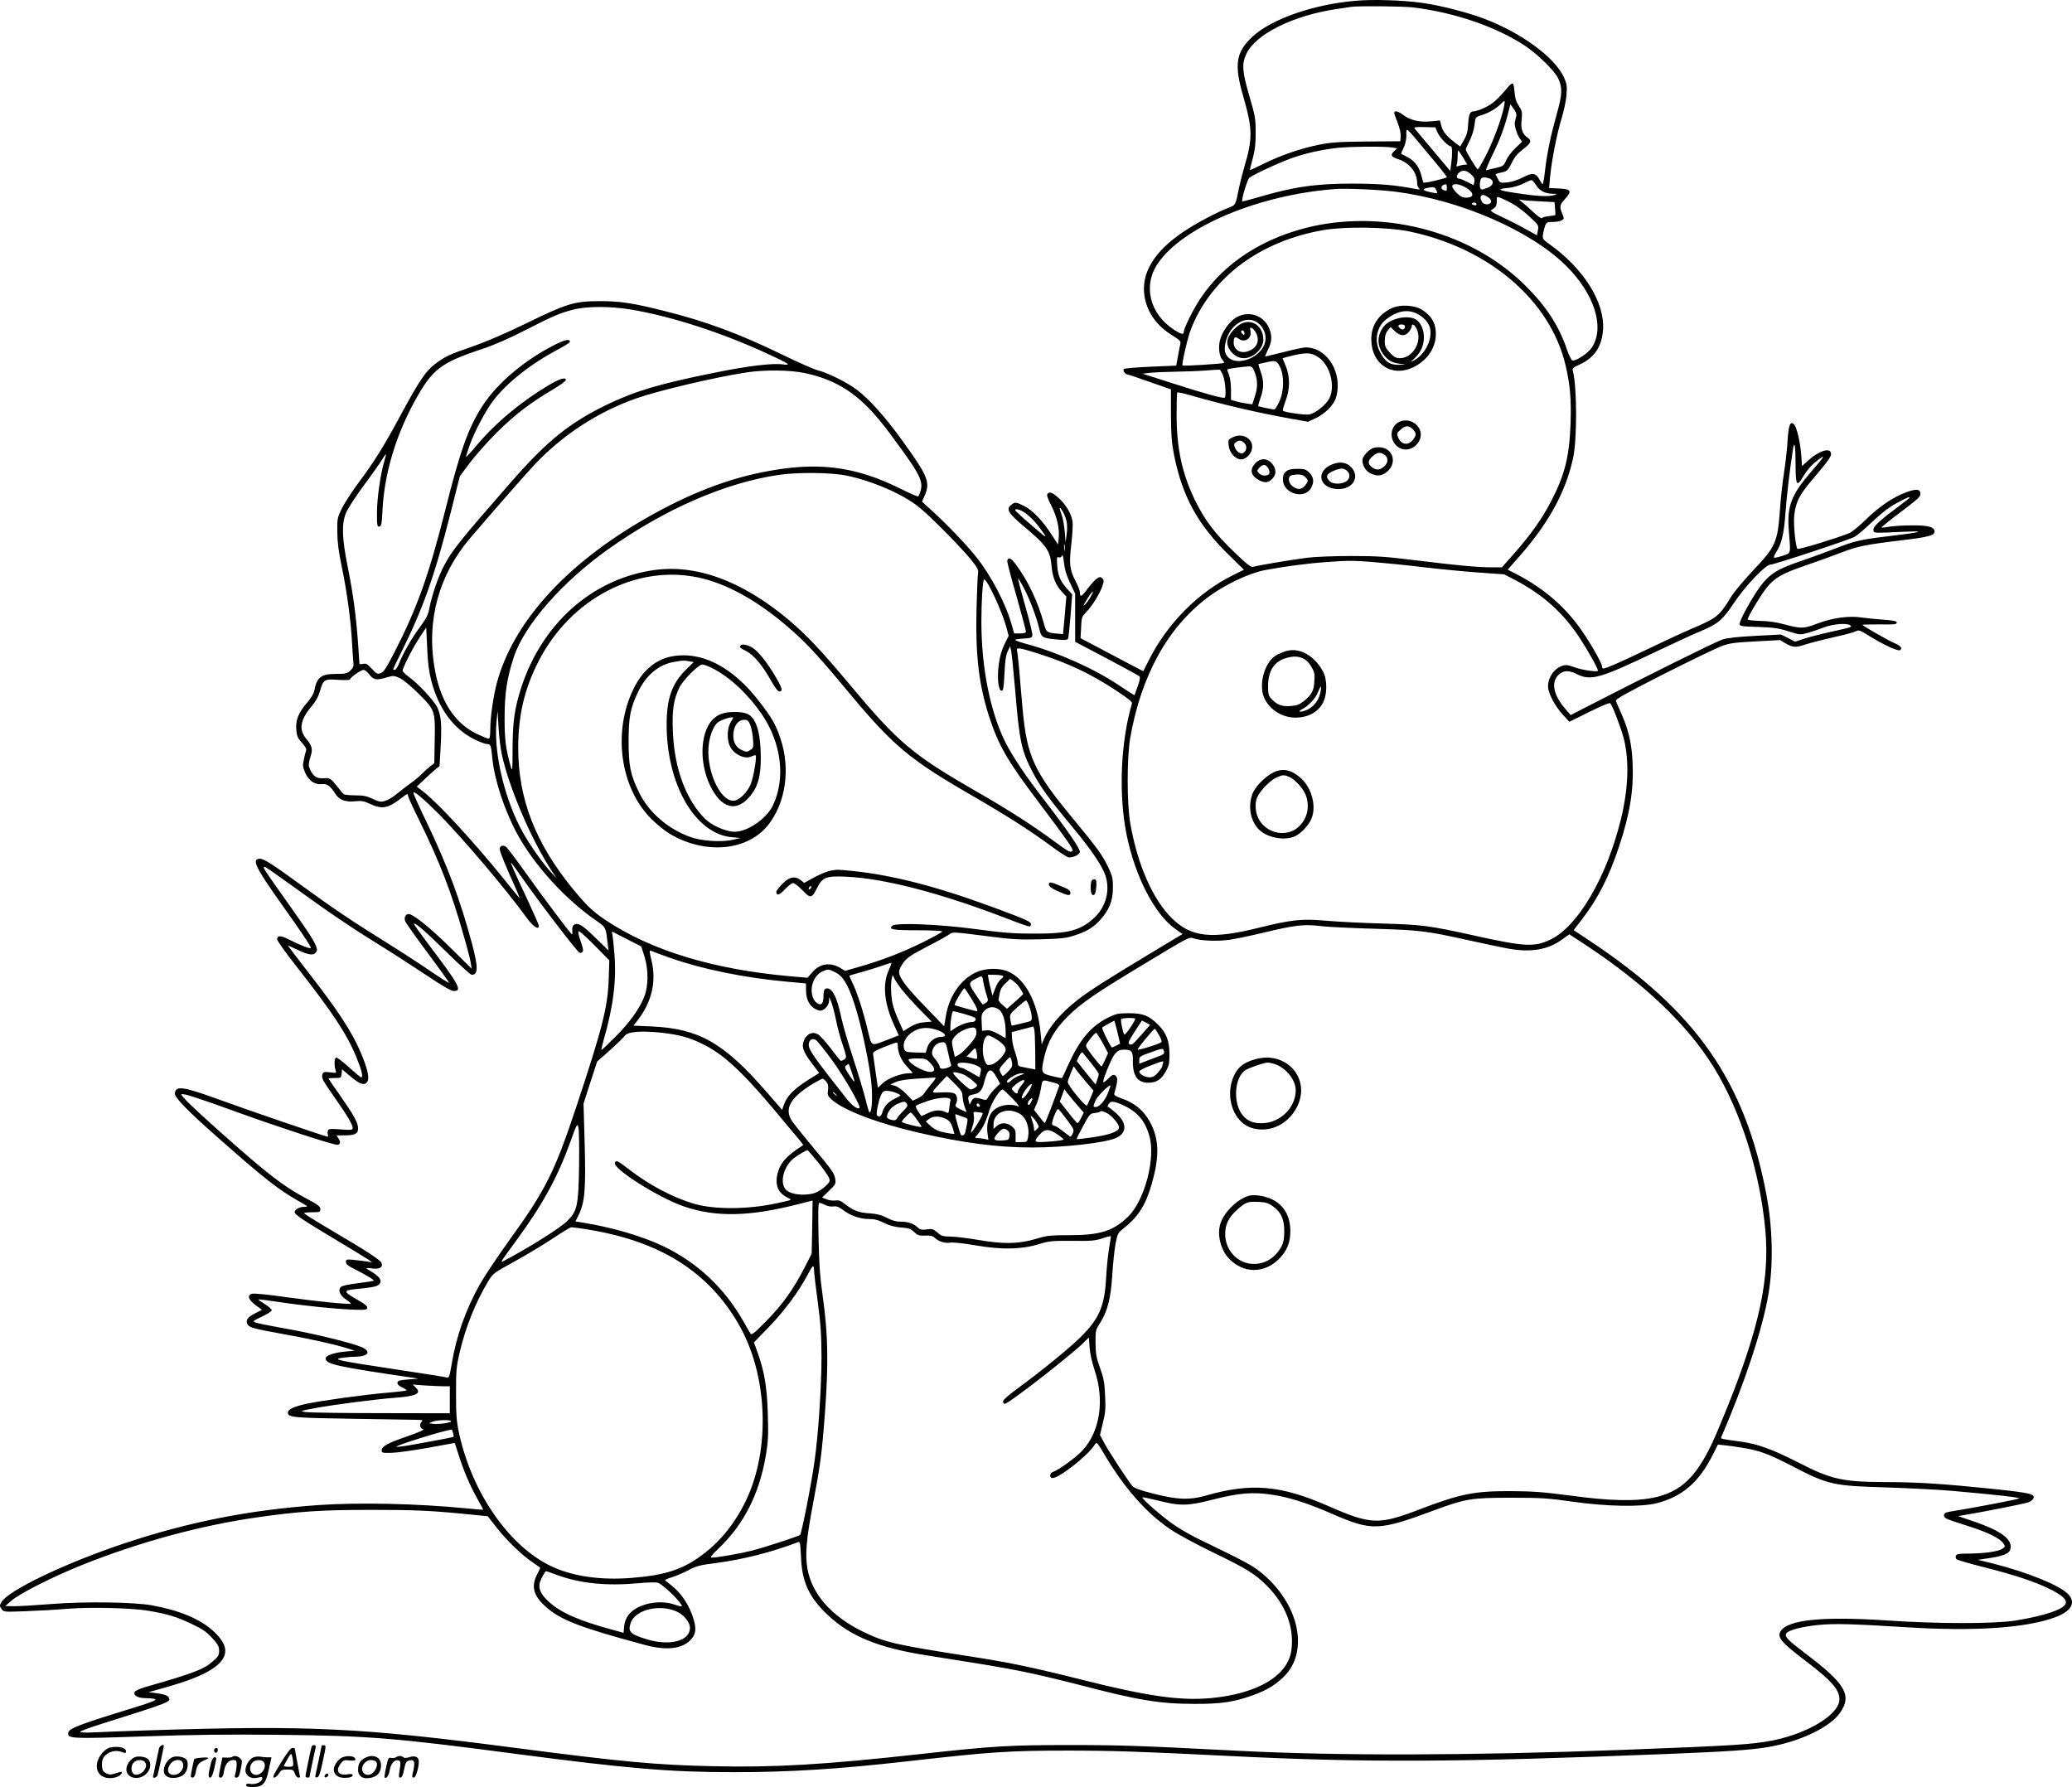<?xml version="1.0" encoding="UTF-8"?>
<svg xmlns="http://www.w3.org/2000/svg" version="1.0" viewBox="0 0 1535.793 1324.49" preserveAspectRatio="xMidYMid meet">
  <g transform="translate(-36.582,1447.49) scale(0.1,-0.1)" fill="#000000" stroke="none">
    <path d="M10412 14469 c-313 -27 -621 -135 -763 -266 -122 -114 -137 -205 -69 -439 70 -243 72 -314 10 -522 -15 -53 -33 -124 -40 -157 -25 -129 -26 -131 -78 -150 -86 -33 -236 -112 -330 -175 -222 -148 -320 -310 -293 -481 20 -122 92 -221 214 -295 47 -29 56 -39 52 -57 -3 -12 -11 -53 -18 -92 l-13 -70 -190 -8 c-104 -5 -193 -12 -198 -17 -10 -10 10 -40 25 -40 5 0 80 -25 167 -56 l157 -55 0 -187 c1 -152 5 -208 23 -299 62 -310 176 -517 409 -744 l109 -107 -75 -37 c-265 -130 -493 -361 -632 -637 l-39 -78 -138 72 c-75 40 -180 95 -232 123 l-95 50 4 79 c3 74 5 80 40 116 43 45 98 134 118 191 12 37 12 44 -1 57 -13 13 -18 13 -41 -2 -14 -9 -45 -44 -69 -76 -44 -60 -56 -65 -56 -24 0 12 -14 48 -31 80 -45 86 -50 129 -32 279 8 72 12 145 9 163 -8 54 -43 116 -90 163 -52 50 -80 64 -95 45 -9 -10 -1 -33 29 -92 42 -83 62 -174 52 -247 l-4 -38 -47 73 c-66 102 -142 182 -203 212 -62 31 -69 31 -98 8 -39 -31 -21 -61 98 -161 166 -139 193 -179 202 -292 7 -83 32 -143 81 -195 l29 -30 -12 -140 -13 -139 -35 3 c-84 7 -88 9 -105 70 -45 165 -117 318 -207 440 -38 52 -60 61 -66 30 -2 -9 29 -126 68 -261 38 -135 70 -253 70 -262 0 -11 -11 -15 -44 -15 l-43 0 -18 63 c-42 154 -153 366 -264 505 -74 92 -212 236 -318 333 l-83 76 22 50 c40 96 20 143 -176 413 -123 170 -237 296 -329 366 -71 54 -218 127 -292 145 -27 7 -144 58 -260 115 -321 156 -569 248 -875 324 -238 60 -328 73 -480 73 -188 -1 -241 -17 -540 -163 -154 -75 -301 -138 -395 -171 -171 -58 -210 -76 -282 -130 -69 -52 -120 -126 -248 -364 -134 -248 -205 -363 -318 -513 -48 -64 -104 -151 -125 -191 -36 -73 -37 -78 -36 -180 1 -77 10 -147 33 -256 37 -174 68 -402 76 -560 3 -60 8 -127 10 -147 4 -31 0 -41 -22 -63 -25 -22 -36 -25 -108 -25 -109 0 -141 -25 -159 -122 -4 -23 -24 -57 -53 -90 -65 -76 -86 -127 -81 -199 4 -49 9 -63 42 -99 25 -28 35 -47 31 -58 -4 -10 -12 -40 -17 -67 -10 -44 -8 -56 10 -97 26 -60 72 -91 124 -85 38 5 63 -13 102 -75 27 -42 74 -59 142 -52 50 5 67 2 114 -20 86 -40 131 -33 223 38 52 40 57 42 57 23 0 -7 36 -87 81 -177 155 -315 240 -534 332 -860 25 -85 48 -175 52 -200 l7 -45 -163 161 c-147 145 -271 244 -304 244 -23 0 -36 -26 -26 -52 5 -14 81 -121 169 -239 88 -118 158 -216 156 -218 -2 -3 -71 40 -152 96 -81 55 -232 153 -337 218 -224 139 -374 240 -602 406 -215 157 -281 199 -310 199 -65 0 -35 -63 160 -337 145 -203 217 -311 217 -324 0 -10 -78 19 -161 62 -63 32 -89 32 -89 2 0 -10 63 -99 141 -198 273 -348 376 -504 446 -675 41 -100 53 -150 35 -150 -4 0 -45 34 -91 76 -45 41 -88 73 -94 71 -13 -4 -15 -60 -4 -94 8 -21 6 -22 -41 -16 -44 5 -51 3 -56 -15 -9 -27 0 -43 94 -177 93 -133 130 -196 130 -220 0 -16 -8 -17 -89 -11 -75 6 -89 5 -94 -8 -4 -9 -4 -23 -1 -31 4 -8 2 -15 -2 -15 -15 0 -605 202 -804 275 -267 97 -320 105 -328 47 -5 -29 95 -132 333 -341 332 -293 432 -371 582 -457 76 -43 77 -44 41 -44 -33 0 -68 -20 -68 -39 0 -18 58 -57 280 -190 129 -77 249 -150 265 -161 l30 -22 -40 7 c-22 3 -66 9 -97 12 -54 5 -58 4 -58 -15 0 -17 15 -29 63 -53 89 -45 149 -81 143 -86 -2 -3 -55 -11 -117 -19 -68 -8 -118 -19 -127 -28 -23 -23 -6 -63 38 -92 22 -15 38 -29 36 -31 -8 -9 -258 17 -482 48 -122 18 -234 29 -249 25 -40 -10 -29 -44 26 -85 l47 -34 -49 -25 c-57 -28 -75 -53 -59 -82 13 -24 45 -33 255 -71 188 -33 388 -77 480 -106 l60 -19 -73 -7 c-84 -8 -142 -29 -142 -51 0 -42 79 -60 682 -148 7 -1 -23 -4 -67 -7 -65 -5 -80 -9 -83 -23 -2 -12 8 -23 32 -35 20 -9 36 -19 36 -23 0 -3 -66 -11 -148 -18 -181 -16 -476 -57 -596 -82 -94 -21 -136 -41 -136 -65 0 -36 36 -39 495 -46 248 -4 463 -8 480 -8 22 -1 26 -4 17 -13 -19 -19 -14 -49 9 -55 15 -4 -19 -20 -116 -54 -147 -50 -190 -74 -190 -105 0 -17 7 -19 75 -17 41 1 162 18 268 37 106 20 195 36 197 36 2 0 15 -38 29 -84 35 -114 87 -236 141 -331 25 -43 44 -79 42 -80 -1 -1 -60 4 -132 11 -360 35 -787 44 -1085 24 -514 -36 -967 -125 -1445 -285 -432 -144 -856 -347 -908 -434 -15 -26 -15 -30 0 -51 16 -23 17 -23 177 -17 89 3 229 11 311 18 182 14 486 6 610 -16 141 -25 202 -44 311 -96 81 -38 111 -59 152 -104 44 -48 52 -63 52 -95 0 -33 -6 -44 -46 -78 -68 -60 -138 -87 -507 -193 -39 -12 -71 -27 -74 -36 -9 -24 24 -43 76 -44 128 -4 115 -11 -152 -93 -328 -101 -411 -133 -415 -163 -7 -45 17 -46 553 -28 372 13 631 16 1010 12 662 -7 858 -23 1760 -142 831 -109 1138 -135 1615 -135 410 0 773 23 1285 81 617 70 751 79 1185 79 328 0 536 -7 1200 -40 1008 -50 1678 -47 3245 15 443 18 614 29 745 51 234 39 461 147 535 255 90 129 40 215 -260 441 -127 96 -153 123 -139 146 16 25 111 50 237 63 118 12 256 8 642 -16 513 -33 902 -7 1119 75 116 44 151 108 91 170 -62 65 -302 162 -554 226 l-115 28 87 13 c92 13 141 32 151 58 29 76 -60 144 -282 218 l-102 35 97 17 c123 21 378 72 417 83 16 4 34 16 40 25 24 38 -7 46 -300 77 -359 37 -554 50 -784 50 -325 1 -409 19 -650 143 -198 101 -307 140 -430 157 -150 20 -152 21 -146 33 173 399 309 809 351 1067 36 217 30 485 -16 730 -160 843 -520 1359 -1316 1886 l-113 75 64 83 c117 153 197 310 271 532 81 241 111 423 102 622 -6 143 -28 241 -83 367 -20 44 -38 87 -41 96 -3 12 76 56 355 198 198 100 391 193 429 207 59 22 93 27 251 35 l182 10 43 -26 c53 -30 76 -31 151 -5 31 10 121 33 199 51 78 17 153 37 167 44 24 12 31 10 92 -28 109 -69 226 -123 239 -110 17 17 2 32 -49 54 -46 20 -232 127 -232 133 0 2 57 3 128 3 107 -2 127 0 127 13 0 12 -21 16 -100 22 -55 4 -127 11 -160 16 -92 15 -221 -3 -329 -45 -101 -39 -121 -39 -251 -4 -50 14 -115 23 -172 24 -51 1 -93 6 -93 11 0 19 96 179 140 234 61 76 114 106 293 167 84 29 201 71 262 95 120 46 183 59 443 90 202 24 247 36 247 65 0 34 -46 47 -168 46 -62 0 -137 -5 -167 -10 -30 -5 -56 -8 -58 -6 -2 2 31 29 73 62 210 159 215 164 215 188 0 35 -29 39 -103 12 -98 -36 -202 -106 -300 -202 -49 -48 -104 -93 -123 -101 -86 -36 -377 -125 -385 -117 -14 15 -31 184 -24 246 11 100 38 154 130 262 122 143 146 177 143 200 -7 46 -92 18 -173 -56 l-42 -39 -6 83 c-7 94 -33 205 -53 226 -27 29 -41 -3 -48 -116 -3 -60 -15 -166 -26 -237 -11 -71 -25 -192 -30 -270 -19 -255 -29 -279 -208 -468 -65 -69 -136 -155 -157 -190 -83 -137 -105 -155 -285 -231 -58 -24 -204 -92 -325 -150 -213 -102 -315 -147 -335 -147 -6 0 -10 8 -10 17 0 25 -102 201 -172 295 -117 159 -268 286 -455 384 l-72 37 62 70 c234 261 363 491 422 752 31 137 31 533 -1 651 -5 18 2 26 48 46 112 51 166 132 176 258 14 203 -142 453 -397 635 -50 36 -53 40 -48 74 3 20 10 48 16 64 9 24 15 27 59 27 26 0 56 6 66 13 16 11 16 15 1 49 -21 53 -19 63 21 108 54 59 45 74 -45 78 l-73 3 7 77 c10 119 51 326 85 437 17 55 34 134 37 176 5 67 3 83 -19 131 -68 147 -312 328 -588 433 -125 48 -328 100 -465 119 -145 20 -365 27 -493 15z m428 -49 c309 -38 616 -143 832 -286 91 -60 218 -186 243 -239 33 -71 31 -120 -10 -264 -46 -165 -71 -286 -87 -418 -6 -57 -14 -103 -18 -103 -3 0 -14 16 -24 35 -27 49 -52 52 -123 15 -35 -19 -81 -33 -114 -37 -53 -5 -55 -4 -69 23 -8 16 -16 32 -18 35 -1 4 14 10 35 14 49 9 56 15 87 79 19 38 43 66 81 95 58 44 66 62 37 83 -43 30 -55 65 -48 133 6 59 4 68 -21 106 -19 29 -28 57 -31 100 -2 33 -8 62 -13 65 -5 3 -19 -7 -32 -22 -78 -94 -117 -129 -172 -155 -33 -16 -70 -29 -81 -29 -33 0 -41 -19 -46 -95 -3 -54 -10 -81 -31 -118 l-28 -48 -31 23 c-67 50 -97 85 -108 127 l-11 43 -72 -7 c-83 -7 -149 9 -202 49 -36 27 -65 34 -65 14 0 -6 12 -40 26 -75 15 -38 24 -79 22 -99 l-3 -36 -250 -2 c-212 -2 -266 -6 -358 -25 -136 -28 -283 -79 -409 -142 -54 -27 -98 -47 -98 -43 0 3 10 42 22 87 16 61 22 110 21 192 0 101 -4 123 -47 269 -53 183 -57 237 -22 311 68 148 350 287 676 334 41 6 86 13 100 15 57 8 382 5 460 -4z m670 -752 c-24 -101 -82 -253 -133 -350 -28 -54 -54 -98 -58 -98 -8 0 -89 134 -89 147 0 4 13 34 29 65 16 32 32 82 36 116 7 59 7 59 48 72 53 15 115 51 146 84 14 14 26 24 29 22 2 -3 -1 -29 -8 -58z m94 -57 c-3 -14 -8 -32 -10 -40 -6 -20 15 -92 36 -121 l18 -25 -49 -47 c-28 -26 -59 -67 -69 -91 -18 -41 -23 -44 -77 -57 -32 -7 -64 -15 -71 -17 -7 -3 15 50 48 118 55 111 90 206 120 328 l11 43 24 -33 c17 -22 23 -40 19 -58z m-583 -118 c16 -37 79 -103 99 -103 11 0 12 -60 2 -133 l-7 -49 -125 149 c-69 81 -130 155 -137 163 -10 13 -1 15 70 13 l82 -2 16 -38z m-63 -165 c73 -86 132 -161 132 -166 0 -8 -169 -48 -174 -40 -1 2 -8 25 -15 53 -16 63 -51 110 -104 136 -23 12 -43 23 -45 24 -2 2 6 21 17 44 13 25 21 59 21 93 0 63 -17 78 168 -144z m-274 54 l38 -7 -21 -19 c-32 -29 -26 -43 29 -61 85 -28 140 -99 140 -180 0 -12 6 -27 13 -34 10 -11 6 -12 -23 -7 -153 30 -263 39 -460 40 -274 1 -445 -23 -704 -100 -65 -19 -120 -33 -122 -32 -9 10 37 164 53 176 36 27 240 121 328 150 99 34 210 58 325 71 93 10 351 12 404 3z m525 -72 c17 -28 31 -52 31 -53 0 -1 -8 -3 -17 -3 -10 0 -29 -4 -42 -8 -20 -7 -23 -6 -18 9 4 9 7 37 7 61 0 24 2 44 4 44 2 0 18 -23 35 -50z m60 -127 c24 -22 29 -34 25 -55 l-6 -26 -45 24 c-26 13 -52 24 -59 24 -22 0 -27 21 -8 41 24 27 59 24 93 -8z m142 -33 c31 -17 24 -49 -16 -66 -19 -7 -39 -14 -44 -14 -14 0 -21 27 -14 60 4 23 11 30 30 30 13 0 33 -5 44 -10z m339 -45 c27 -44 66 -65 122 -66 36 -1 39 -2 18 -9 -44 -14 -121 -11 -273 12 -151 22 -166 31 -66 41 31 3 78 17 105 31 27 14 54 25 61 26 6 0 21 -16 33 -35z m-660 -20 c0 -27 -1 -28 -24 -19 -28 11 -17 40 17 43 4 1 7 -10 7 -24z m129 6 c73 -38 81 -81 15 -81 -28 0 -44 8 -70 34 -19 19 -34 41 -34 50 0 22 42 21 89 -3z m-209 -22 c7 -11 10 -23 7 -25 -2 -2 -27 1 -56 8 -52 12 -56 23 -11 31 46 8 49 7 60 -14z m-300 -15 c481 -62 1003 -289 1266 -551 211 -210 288 -461 186 -608 -28 -40 -115 -97 -141 -92 -7 1 -26 38 -41 82 -59 174 -152 318 -305 470 -388 389 -1013 565 -1574 444 -362 -79 -660 -269 -837 -536 -53 -78 -124 -222 -124 -250 0 -20 -20 -15 -71 17 -182 118 -234 328 -120 494 188 273 750 508 1316 550 85 6 324 -5 445 -20z m689 -43 c16 -12 22 -24 18 -35 -9 -22 -54 -20 -67 3 -26 49 3 68 49 32z m174 -44 c33 -17 91 -61 129 -97 68 -63 70 -66 63 -102 l-7 -37 -82 45 c-44 25 -124 66 -176 90 -84 40 -93 47 -75 56 28 16 35 28 35 65 0 31 1 32 27 22 15 -6 54 -24 86 -42z m199 16 l116 -6 4 -46 c3 -25 3 -48 2 -50 -2 -2 -24 -6 -49 -8 -25 -3 -48 -10 -51 -15 -3 -5 -31 15 -62 44 -32 30 -70 64 -87 77 -20 15 -23 20 -10 16 11 -4 72 -9 137 -12z m-464 -28 c-3 -3 -13 -2 -22 1 -14 5 -15 9 -4 15 13 8 36 -6 26 -16z m-504 -194 c595 -121 1052 -510 1166 -993 34 -146 43 -252 37 -433 -9 -244 -42 -379 -144 -575 -66 -128 -148 -244 -271 -384 l-94 -106 -76 0 c-102 0 -254 14 -562 52 -216 27 -289 32 -480 32 -125 0 -270 -6 -325 -13 -107 -13 -366 -57 -401 -67 -17 -4 -44 17 -138 107 -145 139 -221 240 -291 383 -97 199 -138 386 -138 638 0 87 2 160 5 164 4 3 46 -6 95 -20 242 -70 503 -131 756 -176 l118 -21 54 25 c69 31 137 99 153 152 54 181 -62 374 -224 374 -18 0 -92 -16 -165 -35 -73 -18 -134 -33 -136 -32 -1 2 9 25 22 52 30 58 31 105 6 161 -44 98 -160 130 -250 71 -47 -31 -96 -102 -112 -162 -14 -51 -6 -120 16 -145 10 -11 16 -22 13 -25 -6 -6 -302 -25 -307 -19 -7 7 29 171 54 245 71 207 228 406 427 539 161 108 347 181 559 219 159 28 471 24 633 -8z m-5757 -581 c300 -51 670 -171 1008 -327 160 -74 181 -88 114 -79 -74 11 -259 -11 -499 -60 -415 -83 -595 -137 -805 -238 -275 -133 -442 -267 -704 -566 -388 -443 -444 -514 -504 -628 -42 -79 -90 -218 -108 -312 -10 -53 -23 -79 -70 -142 -61 -82 -124 -192 -155 -270 -11 -27 -25 -48 -31 -48 -7 0 -13 2 -13 5 0 3 24 54 54 113 167 334 251 570 373 1050 l67 267 75 100 c41 55 131 156 200 225 130 129 244 217 413 317 54 32 98 64 98 71 0 24 -45 11 -129 -39 -209 -125 -397 -283 -538 -452 -40 -48 -73 -83 -73 -78 0 5 12 43 26 83 37 104 117 255 173 330 101 133 274 271 474 378 53 28 97 56 97 61 0 24 -34 17 -109 -20 -226 -114 -429 -285 -538 -453 -106 -164 -165 -328 -278 -779 -120 -476 -208 -721 -373 -1044 -63 -122 -82 -152 -104 -159 -25 -9 -32 -5 -67 33 -32 35 -43 41 -65 35 -14 -3 -26 -2 -26 2 0 5 -5 72 -10 149 -15 209 -37 370 -76 565 -43 213 -47 318 -15 400 12 31 69 120 132 205 61 82 122 169 136 192 14 24 27 42 29 40 2 -1 -4 -25 -12 -52 -28 -93 -54 -276 -54 -382 0 -94 2 -104 18 -101 15 3 18 20 23 123 14 267 96 543 235 800 134 245 194 291 509 395 84 28 196 77 315 138 207 106 255 126 355 152 98 26 278 26 432 0z m4642 -98 c41 -30 64 -85 56 -133 -24 -138 -251 -208 -296 -91 -8 19 -7 42 1 79 29 133 154 208 239 145z m449 -255 c87 -57 128 -216 80 -307 -25 -46 -98 -105 -146 -117 -27 -6 -190 16 -197 28 -3 4 6 37 20 73 33 88 34 179 1 258 l-24 58 37 10 c133 35 173 35 229 -3z m-286 -69 c34 -65 32 -183 -4 -260 -15 -32 -31 -58 -37 -58 -13 0 -115 21 -119 25 -2 1 6 30 18 64 25 74 25 120 0 191 -10 30 -18 55 -17 56 1 0 22 6 47 11 80 19 88 17 112 -29z m-185 -45 c22 -59 22 -112 -2 -182 l-17 -53 -42 6 c-22 3 -58 10 -78 16 l-38 11 0 75 c0 44 -6 89 -15 111 -8 20 -14 38 -12 40 5 5 114 20 154 22 29 1 33 -3 50 -46z m-235 -24 c16 -42 24 -149 12 -161 -9 -9 -145 28 -384 105 l-225 72 55 7 c30 3 116 7 190 8 74 1 176 5 225 9 50 4 95 7 100 6 6 -1 18 -22 27 -46z m-3107 22 c180 -37 316 -106 443 -225 78 -73 148 -158 276 -336 139 -192 164 -244 146 -312 -6 -20 -14 -39 -18 -42 -5 -3 -60 21 -124 53 -346 173 -628 208 -1036 125 -290 -58 -594 -182 -916 -374 -558 -332 -927 -749 -1046 -1181 -27 -100 -50 -258 -50 -346 0 -53 -4 -73 -13 -73 -7 0 -46 16 -86 35 -169 81 -276 250 -316 500 -57 346 35 678 261 946 131 154 413 477 479 547 213 226 475 396 765 497 166 57 577 154 805 189 134 21 322 19 430 -3z m7350 -679 c0 -160 9 -171 62 -80 18 31 52 72 76 91 92 74 89 64 -23 -65 -147 -170 -180 -255 -165 -436 14 -180 18 -164 -47 -187 -31 -10 -60 -16 -63 -13 -4 3 5 23 19 45 37 58 55 133 66 287 8 116 32 323 56 475 11 67 19 16 19 -117z m-7035 -82 c194 -40 422 -139 540 -236 87 -70 315 -302 385 -389 47 -59 55 -75 50 -100 -3 -16 -8 -136 -11 -265 -9 -336 17 -558 92 -792 71 -218 135 -330 364 -633 219 -291 263 -353 255 -365 -11 -18 -26 -11 -136 70 -157 116 -336 231 -569 365 -479 275 -585 364 -945 795 -210 251 -324 372 -455 482 -350 293 -697 418 -1020 364 -447 -73 -808 -400 -960 -865 -50 -154 -64 -254 -65 -454 0 -161 -1 -175 -13 -135 -37 129 -47 205 -46 368 0 178 19 297 70 450 79 235 360 555 702 797 414 293 857 487 1252 547 148 22 391 20 510 -4z m7880 -164 c0 -2 -48 -40 -107 -84 -127 -95 -166 -133 -161 -159 4 -20 0 -20 233 -9 165 7 120 -5 -118 -33 -206 -24 -262 -37 -401 -93 -56 -22 -166 -62 -245 -89 -198 -67 -252 -104 -338 -234 -58 -89 -123 -211 -123 -233 0 -18 10 -20 138 -24 114 -4 151 -9 223 -32 84 -27 89 -27 140 -13 30 8 85 27 122 41 69 26 167 35 196 17 19 -12 9 -16 -129 -46 -69 -15 -160 -38 -202 -51 l-77 -25 -52 27 -52 26 -191 -10 c-134 -7 -207 -15 -246 -28 -47 -15 -590 -285 -994 -493 l-128 -66 -39 45 c-87 100 -108 194 -55 249 35 37 78 41 134 12 110 -55 169 -38 599 167 136 65 284 133 329 151 120 49 162 85 239 203 83 125 237 288 273 288 28 0 576 181 624 206 17 9 77 59 133 113 71 67 126 109 181 138 75 40 94 48 94 39z m-6271 -113 c26 -53 31 -89 23 -158 l-8 -60 -6 80 c-4 44 -14 100 -23 124 -17 48 -17 51 -10 51 2 0 13 -17 24 -37z m-283 -1 c45 -33 88 -80 134 -147 29 -43 22 -38 -86 55 -66 56 -120 106 -122 111 -7 19 37 8 74 -19z m291 -274 c-2 -13 -4 -5 -4 17 -1 22 1 32 4 23 2 -10 2 -28 0 -40z m40 -243 l38 -80 0 -178 0 -179 234 -123 c128 -68 238 -128 243 -133 6 -6 2 -32 -13 -73 -12 -35 -23 -65 -24 -67 -1 -1 -53 32 -116 74 -187 125 -447 241 -681 305 -49 13 -88 27 -88 31 0 4 28 8 63 10 54 3 62 6 65 24 2 12 -22 110 -53 218 -31 109 -55 199 -53 202 2 2 23 -31 45 -74 43 -81 91 -210 113 -300 14 -62 22 -67 131 -77 62 -6 77 -4 82 8 3 8 11 85 18 170 l12 157 -36 39 c-52 58 -69 98 -75 174 -4 59 -3 67 12 61 10 -4 18 1 23 12 5 13 10 -5 15 -51 5 -49 18 -92 45 -150z m2237 155 c76 -6 251 -23 390 -40 138 -16 328 -34 421 -40 l170 -12 83 -43 c205 -109 349 -237 472 -421 62 -94 140 -232 140 -250 0 -12 -117 4 -173 25 -49 18 -65 20 -91 11 -61 -20 -106 -86 -106 -153 0 -48 51 -145 108 -207 l50 -55 147 73 c84 42 151 70 156 65 16 -16 79 -180 100 -260 42 -164 35 -372 -21 -601 -105 -428 -317 -791 -520 -890 -120 -58 -190 -55 -567 29 -338 74 -380 80 -683 89 -151 4 -339 14 -418 21 -174 16 -255 7 -486 -50 -358 -90 -510 -74 -654 68 -141 139 -254 394 -308 701 -26 143 -26 489 -1 635 81 464 280 824 581 1047 123 91 300 175 421 198 144 27 319 50 453 59 171 12 184 12 336 1z m-4994 -115 c208 -44 431 -166 658 -360 136 -116 223 -209 436 -465 353 -425 465 -520 951 -800 252 -146 425 -257 583 -374 56 -42 110 -76 121 -76 39 0 81 22 81 42 0 25 -96 165 -260 378 -147 190 -235 322 -292 433 -112 224 -178 553 -178 893 0 161 10 314 21 314 23 0 132 -235 165 -356 l16 -62 -31 -63 c-21 -44 -35 -91 -42 -149 -14 -99 -3 -195 21 -195 12 0 16 23 21 125 4 90 10 136 23 165 l19 40 8 -35 c4 -19 17 -147 29 -285 32 -386 46 -452 131 -615 56 -108 126 -203 294 -405 132 -159 214 -277 241 -350 42 -111 10 -240 -80 -323 -101 -93 -189 -117 -441 -117 -159 0 -231 6 -440 34 -272 36 -591 49 -616 24 -28 -27 4 -33 187 -33 101 0 184 -4 184 -9 0 -5 -69 -43 -152 -84 -150 -74 -305 -133 -481 -183 l-88 -25 -32 20 c-76 47 -155 35 -211 -31 l-35 -40 -128 11 c-571 51 -1028 190 -1368 416 -99 67 -142 108 -250 240 -272 335 -398 662 -398 1035 0 245 46 440 153 648 237 460 721 713 1180 617z m2909 -145 c-13 -22 -32 -48 -42 -58 -15 -12 -12 -5 8 28 31 51 45 70 52 70 2 0 -6 -18 -18 -40z m-4886 -622 c53 -204 164 -355 317 -432 40 -20 83 -36 96 -36 26 0 30 -9 39 -105 15 -158 90 -386 183 -558 128 -236 360 -491 595 -651 62 -43 63 -46 75 -149 l8 -67 -85 83 c-102 100 -133 121 -161 112 -19 -6 -25 -20 -22 -57 1 -10 0 -18 -3 -18 -7 0 -216 277 -343 456 -67 94 -130 178 -141 188 -24 22 -51 15 -51 -13 0 -18 47 -134 124 -303 14 -32 24 -58 22 -58 -2 0 -55 64 -118 143 -221 273 -480 555 -593 643 l-50 39 50 47 c28 27 66 61 84 77 l35 28 8 144 c9 163 4 225 -23 287 -21 48 -137 174 -211 229 -27 19 -48 40 -48 47 0 22 80 178 128 249 l47 71 7 -150 c4 -110 13 -174 31 -246z m4488 206 c232 -74 393 -149 586 -276 90 -59 122 -85 119 -97 -84 -286 -100 -675 -40 -971 62 -308 207 -590 360 -699 l55 -39 -213 -128 c-341 -205 -476 -291 -562 -358 -123 -96 -209 -195 -252 -291 l-17 -40 -8 82 c-21 226 -112 400 -238 456 -68 30 -170 28 -241 -5 -113 -52 -198 -174 -223 -322 l-13 -78 -134 139 c-146 150 -200 221 -200 264 0 16 14 46 33 71 27 35 59 57 181 120 82 42 156 84 165 92 15 14 41 12 251 -15 207 -27 256 -30 415 -26 150 4 192 8 250 27 92 29 142 58 194 115 68 74 96 144 96 240 0 71 -4 88 -36 155 -43 88 -80 140 -258 355 -295 356 -344 465 -376 820 -8 94 -20 224 -25 290 -6 66 -13 128 -16 138 -8 25 16 22 147 -19z m-4947 -159 c31 -40 54 -44 131 -20 45 13 52 13 92 -5 26 -11 83 -59 142 -117 122 -121 123 -125 119 -350 l-3 -165 -29 -22 c-15 -11 -44 -37 -62 -56 -19 -19 -57 -51 -84 -70 -27 -19 -72 -54 -100 -77 -28 -24 -68 -48 -89 -54 -33 -10 -44 -8 -93 15 -44 21 -70 26 -129 26 -41 0 -79 4 -84 8 -6 4 -26 27 -45 52 -49 63 -60 71 -100 67 -59 -7 -92 19 -114 87 -4 11 1 41 10 68 20 60 14 84 -31 138 -57 68 -43 143 43 243 27 31 47 68 58 105 26 91 33 96 137 88 49 -3 87 -2 87 3 0 14 81 71 101 71 9 0 29 -16 43 -35z m981 -590 c51 -241 217 -630 367 -860 l39 -60 -41 45 c-59 64 -150 192 -203 285 -137 239 -224 598 -201 830 l8 80 7 -120 c4 -66 14 -156 24 -200z m-461 -449 c174 -177 487 -545 650 -769 46 -62 86 -87 86 -54 0 7 -40 98 -89 203 -97 206 -122 264 -116 264 2 0 34 -44 71 -97 136 -195 410 -553 435 -569 6 -3 16 -1 22 5 8 8 5 28 -12 76 -13 35 -21 70 -18 77 2 8 50 -33 117 -101 l112 -114 -4 -136 c-8 -214 -46 -362 -241 -951 -160 -481 -228 -617 -491 -980 -89 -124 -190 -275 -224 -335 -105 -188 -175 -387 -208 -589 -15 -89 -20 -105 -34 -101 -9 3 -164 28 -345 55 -470 71 -508 79 -435 91 25 4 69 8 98 8 99 2 123 39 47 72 -70 31 -370 104 -575 139 -102 18 -196 37 -210 43 -24 9 -21 11 48 44 39 18 72 39 72 47 0 7 -23 27 -51 45 -28 17 -50 33 -48 35 2 2 73 -7 158 -20 187 -28 422 -52 551 -56 81 -3 95 -1 98 13 2 12 -17 28 -60 53 -90 51 -106 65 -89 75 7 5 51 11 97 15 46 4 97 12 113 17 58 20 48 62 -24 105 -25 14 -45 28 -45 29 0 2 22 2 48 -2 52 -6 78 10 66 41 -8 22 -110 88 -361 236 -117 69 -213 128 -213 133 0 4 27 7 60 7 56 0 60 1 60 24 0 19 -18 33 -111 82 -164 87 -285 181 -643 500 -190 169 -283 260 -275 268 10 10 124 -27 421 -135 281 -102 699 -239 733 -239 23 0 28 19 11 45 l-16 25 60 0 c77 0 100 12 100 51 0 42 -29 95 -131 241 -49 69 -89 128 -89 130 0 1 21 3 47 3 47 0 48 1 51 33 l3 32 65 -55 c70 -59 106 -69 124 -34 15 27 -1 95 -47 205 -67 161 -168 315 -408 623 -74 96 -135 175 -135 177 0 2 32 -12 72 -31 84 -41 122 -44 139 -14 16 30 -15 83 -184 322 -216 305 -218 307 -198 307 5 0 107 -71 227 -158 252 -183 434 -305 624 -422 74 -45 222 -141 328 -211 139 -93 201 -129 222 -129 64 0 39 46 -183 339 -64 85 -115 156 -113 159 10 10 80 -51 242 -210 94 -92 178 -168 186 -168 48 0 49 54 4 225 -86 322 -181 579 -335 900 -56 115 -101 216 -101 223 0 21 72 -40 194 -162z m6551 -827 c44 -5 217 -13 385 -18 334 -10 379 -16 700 -87 113 -25 241 -52 285 -60 169 -30 292 -9 397 66 l56 40 124 -81 c437 -289 750 -588 945 -902 201 -325 344 -776 384 -1212 32 -358 -44 -716 -280 -1305 -104 -257 -139 -332 -201 -429 -165 -257 -382 -310 -965 -231 -197 26 -275 32 -435 33 -277 1 -376 -19 -676 -133 -309 -119 -364 -117 -684 23 -353 155 -573 173 -910 76 -117 -33 -207 -30 -380 14 -110 28 -149 43 -163 60 -37 47 -167 245 -202 309 l-36 67 21 88 c19 73 22 106 17 203 -4 97 -10 129 -37 205 -28 76 -33 105 -34 185 -1 92 0 97 33 148 56 88 80 183 91 355 5 84 16 188 24 232 14 73 19 83 53 110 117 92 170 175 217 340 53 187 53 308 1 423 -48 105 -119 169 -232 208 -38 13 -52 23 -48 34 23 78 27 111 15 125 -17 21 -25 19 -61 -16 -17 -17 -33 -28 -35 -26 -10 10 61 182 86 211 23 25 36 31 69 31 54 0 65 -14 64 -77 -3 -116 33 -168 114 -168 60 0 96 23 130 84 24 44 27 62 27 131 -1 96 -23 154 -83 214 -68 68 -112 86 -216 86 -82 0 -96 -3 -155 -32 -127 -63 -211 -163 -296 -350 -23 -52 -44 -96 -46 -98 -2 -2 -35 4 -73 14 -83 20 -85 25 -60 137 27 120 76 206 174 304 104 103 204 172 599 409 294 178 303 183 335 171 52 -18 175 -23 262 -11 44 6 155 29 247 51 249 60 307 67 453 49z m-5158 -97 l102 -52 23 -72 c31 -100 31 -220 -1 -301 -35 -90 -111 -195 -217 -300 -54 -54 -99 -96 -100 -94 -2 2 5 35 16 73 72 249 96 446 80 638 -6 72 -13 139 -16 150 -4 10 -2 17 2 15 5 -2 55 -28 111 -57z m320 -138 c236 -83 550 -147 861 -175 l142 -13 0 -49 c0 -80 34 -133 97 -152 30 -8 73 33 74 72 l1 28 14 -33 c8 -19 24 -77 35 -130 10 -54 33 -139 51 -191 30 -91 30 -95 12 -108 -10 -7 -22 -12 -26 -11 -4 2 -38 43 -75 93 -38 49 -80 96 -95 104 -38 22 -78 6 -100 -39 -24 -49 -12 -87 56 -177 l54 -71 -59 -37 c-127 -78 -179 -130 -204 -201 l-12 -35 -122 140 c-312 358 -496 462 -843 478 l-137 6 28 36 c107 136 144 290 106 446 -18 77 -18 79 3 70 9 -4 72 -27 139 -51z m1616 -91 c-48 -104 -33 -248 41 -408 l34 -74 -80 -31 c-134 -51 -119 -58 -152 77 -35 143 -80 281 -113 346 -13 27 -23 50 -21 51 2 1 39 12 83 24 44 12 112 33 150 46 39 13 73 25 77 25 4 1 -5 -25 -19 -56z m-397 -14 c58 -28 95 -89 143 -235 45 -137 100 -387 121 -547 16 -122 11 -257 -9 -257 -4 0 -17 44 -30 98 -13 53 -54 189 -91 302 -37 113 -78 252 -90 310 -31 151 -71 223 -114 207 -11 -5 -16 -19 -16 -49 0 -24 -4 -49 -9 -57 -16 -25 -57 2 -71 44 -25 75 10 163 74 191 41 17 43 17 92 -7z m499 -134 c26 -33 86 -99 132 -146 l85 -86 -56 -5 c-39 -3 -70 -14 -105 -35 l-49 -31 -30 67 c-17 36 -38 90 -46 120 -16 55 -21 166 -9 210 6 23 6 23 18 -6 7 -16 34 -56 60 -88z m739 109 c13 -5 12 -9 -8 -25 -14 -11 -34 -43 -44 -72 l-20 -52 -10 40 c-6 22 -14 57 -18 78 l-6 37 45 0 c25 0 52 -3 61 -6z m-140 -46 c4 -24 14 -65 23 -92 15 -47 15 -50 -3 -63 -10 -7 -20 -13 -23 -13 -3 0 -28 34 -55 76 -54 82 -54 86 9 118 41 22 42 21 49 -26z m275 -52 c12 -18 21 -36 21 -38 0 -3 -27 -29 -60 -57 l-60 -53 -33 28 c-17 15 -31 32 -30 38 11 73 17 89 50 121 l36 35 28 -20 c15 -11 37 -35 48 -54z m-365 -69 c42 -67 54 -97 41 -97 -8 0 -160 42 -163 45 -7 7 62 125 73 125 2 0 24 -33 49 -73z m431 -61 c9 -24 18 -58 18 -76 2 -33 2 -33 -73 -50 -41 -10 -76 -18 -76 -17 -1 1 -5 21 -9 43 -6 41 -5 42 51 93 32 28 61 51 65 51 4 0 15 -20 24 -44z m-222 -26 c28 -22 47 -89 47 -166 l0 -44 -55 31 c-37 21 -65 30 -87 27 l-33 -3 -3 62 c-3 56 0 66 22 88 31 31 74 33 109 5z m-261 -30 c39 -11 76 -24 81 -29 12 -12 0 -31 -21 -31 -33 0 -90 -21 -126 -45 l-36 -24 0 28 c0 51 13 121 21 121 5 0 42 -9 81 -20z m1268 -36 c0 -17 -73 -124 -80 -117 -11 11 -30 105 -24 115 6 9 104 11 104 2z m-126 -122 l14 -62 -30 -16 c-16 -8 -31 -14 -32 -12 -25 34 -76 142 -70 148 5 4 27 17 49 29 l40 21 7 -22 c4 -13 14 -51 22 -86z m175 7 c-71 -80 -74 -83 -93 -72 -11 6 -3 25 40 91 l54 83 31 -16 30 -16 -62 -70z m-790 -123 l1 -138 -32 6 c-18 4 -48 10 -65 13 -26 4 -33 11 -33 28 0 12 -9 48 -20 81 -12 32 -22 79 -23 104 l-2 45 80 21 80 21 7 -21 c3 -12 6 -83 7 -160z m-709 148 c46 -19 54 -44 13 -44 -46 0 -90 -34 -104 -79 l-12 -39 -75 2 c-68 2 -76 5 -84 25 -13 36 5 82 44 114 61 49 131 56 218 21z m273 -1 c3 -17 -2 -37 -16 -57 -34 -49 -90 -107 -118 -121 l-26 -14 -13 59 c-12 54 -11 61 9 88 25 35 91 69 137 71 16 1 23 -6 27 -26z m1353 -29 c15 -25 23 -49 18 -53 -15 -14 -166 -61 -175 -55 -7 4 117 154 127 154 2 0 15 -21 30 -46z m-3681 16 c121 -14 196 -34 284 -76 177 -83 324 -223 649 -619 10 -11 39 -46 66 -78 27 -32 47 -59 45 -60 -121 -76 -169 -129 -190 -210 -20 -83 3 -142 69 -176 42 -22 50 -17 -78 -45 -211 -46 -460 -47 -611 -3 -159 48 -329 137 -484 257 -84 64 -90 67 -101 48 -25 -40 322 -260 511 -325 240 -82 491 -76 864 21 l90 23 -3 -197 -4 -197 -53 -104 c-82 -159 -160 -269 -280 -392 -89 -91 -112 -109 -120 -97 -5 8 -31 52 -57 98 -137 240 -336 427 -583 547 -152 74 -374 140 -586 175 l-72 12 23 46 c47 96 55 188 45 548 l-8 279 50 156 51 156 94 83 c51 46 100 93 109 106 21 33 123 41 280 24z m3264 -75 l40 -75 -22 -50 c-12 -27 -24 -49 -27 -49 -6 0 -80 93 -104 130 -16 25 -15 27 19 72 20 26 40 47 45 47 4 0 26 -34 49 -75z m-799 34 c53 -32 80 -60 80 -84 0 -33 -69 -104 -107 -111 -31 -6 -34 -4 -48 29 -29 71 -12 187 28 187 7 0 28 -10 47 -21z m-1208 -160 c93 -128 217 -344 204 -356 -13 -14 -58 20 -100 74 -24 32 -77 100 -118 151 -122 157 -158 211 -158 242 0 37 27 54 54 36 11 -7 64 -73 118 -147z m488 110 c0 -53 24 -111 66 -156 24 -26 44 -48 44 -50 0 -2 -13 -3 -29 -3 -56 0 -156 -38 -193 -74 l-35 -34 -17 116 c-9 65 -18 125 -19 135 -2 14 17 26 83 52 102 40 100 40 100 14z m372 -51 c9 -40 18 -80 22 -89 6 -13 -1 -20 -28 -29 -37 -12 -56 -7 -56 13 0 7 -14 29 -30 49 -27 32 -30 42 -22 70 9 34 40 58 78 58 18 0 23 -10 36 -72z m217 -34 c1 -20 -1 -21 -39 -11 l-40 11 33 34 c32 33 32 33 39 10 3 -13 6 -32 7 -44z m1384 23 c-5 -8 -10 -11 -120 -52 l-63 -24 0 27 c0 25 6 30 88 58 77 28 88 30 93 15 4 -9 4 -20 2 -24z m-539 -72 c31 -38 56 -75 56 -81 0 -6 -5 -26 -12 -44 l-11 -33 -29 34 c-16 19 -47 58 -70 87 l-41 53 17 36 c10 20 21 32 26 27 4 -5 33 -40 64 -79z m-588 9 c6 -31 2 -40 -27 -70 -18 -19 -36 -34 -39 -34 -4 0 -12 12 -19 26 -11 24 -8 30 26 69 21 24 41 44 45 44 4 1 10 -15 14 -35z m-607 -5 c41 -41 41 -69 1 -69 -49 0 -160 64 -160 92 0 4 29 8 64 8 59 0 67 -3 95 -31z m1727 -5 c-3 -9 -6 -20 -6 -24 0 -5 -14 -25 -31 -45 -23 -26 -39 -35 -63 -35 -34 0 -76 24 -76 43 0 7 37 27 83 44 96 37 101 38 93 17z m-1376 -19 c28 -15 31 -19 24 -48 -3 -18 -7 -33 -9 -35 -1 -1 -28 13 -60 33 -33 19 -64 35 -69 35 -21 0 -39 18 -31 30 10 17 102 7 145 -15z m-931 -47 c29 -86 27 -90 -18 -22 -34 52 -37 60 -23 72 9 6 17 12 18 12 1 0 12 -28 23 -62z m1739 -75 l53 -62 -22 -53 c-13 -29 -24 -55 -26 -57 -10 -13 -143 149 -143 175 0 6 10 35 22 64 l22 52 20 -28 c12 -16 45 -57 74 -91z m-666 39 l27 -49 -35 -34 c-20 -19 -42 -47 -51 -62 -11 -23 -19 -28 -36 -22 -61 19 -75 18 -90 -10 l-14 -28 -7 27 c-9 35 -3 42 38 50 43 8 62 30 77 91 25 102 49 112 91 37z m-232 13 c14 -8 41 -27 60 -44 34 -30 34 -31 16 -46 -11 -8 -27 -15 -36 -15 -16 0 -130 108 -130 124 0 10 57 -2 90 -19z m407 0 c-22 -7 -49 -23 -61 -34 -24 -23 -36 -26 -36 -11 0 17 74 60 105 60 30 -1 29 -1 -8 -15z m-427 -155 c1 -19 7 -53 15 -75 8 -22 15 -41 15 -42 0 -2 -20 7 -44 19 -37 18 -43 24 -35 39 16 31 10 68 -12 80 -13 6 -52 10 -95 7 -83 -4 -83 -9 0 80 l40 42 58 -57 c48 -48 58 -63 58 -93z m-232 89 c-23 -27 -47 -59 -53 -69 -5 -10 -26 -26 -47 -36 l-37 -17 -48 50 c-26 27 -64 54 -83 60 l-35 10 40 18 c26 12 79 20 155 25 63 4 123 8 133 8 14 2 9 -10 -25 -49z m-778 19 c14 -17 17 -33 13 -64 -5 -37 -2 -43 31 -72 91 -79 333 -171 639 -242 334 -77 587 -110 844 -110 238 0 538 34 620 70 83 37 84 110 2 184 -28 25 -55 46 -60 46 -5 0 -4 9 3 20 17 26 36 25 103 -4 109 -49 168 -116 200 -230 48 -166 -35 -480 -158 -599 -109 -106 -207 -137 -433 -137 -144 0 -169 -3 -245 -26 -130 -39 -241 -42 -426 -10 -84 14 -180 26 -214 26 -54 0 -66 4 -95 30 -31 26 -39 29 -79 23 -38 -5 -50 -2 -68 15 -31 29 -70 42 -126 42 -34 0 -64 9 -102 29 -41 21 -72 29 -129 33 -79 5 -119 20 -183 70 -29 24 -45 29 -70 25 -18 -2 -47 1 -65 9 l-33 13 52 50 c48 46 51 53 46 86 -7 44 -22 65 -172 245 -67 80 -133 163 -148 185 -61 91 -15 174 155 278 34 20 66 37 71 37 5 0 17 -10 27 -22z m1451 -23 c-17 -20 -31 -42 -31 -50 0 -20 -13 -19 -33 3 -16 17 -16 20 6 39 57 52 102 58 58 8z m242 14 c23 -6 37 -15 34 -22 -36 -104 -103 -277 -107 -276 -3 0 -22 22 -42 49 l-38 49 20 46 c11 25 25 75 31 111 13 73 3 69 102 43z m-184 -49 c-26 -46 -59 -80 -59 -61 0 28 53 101 72 101 5 0 -1 -18 -13 -40z m581 -22 c-22 -58 -65 -108 -92 -108 -22 0 -21 4 0 52 14 29 92 108 108 108 2 0 -5 -23 -16 -52z m-710 -45 c36 -36 56 -63 45 -59 -67 26 -149 10 -193 -37 -29 -31 -45 -100 -37 -160 l7 -50 -32 7 c-18 3 -41 6 -52 6 -18 0 -18 2 7 31 36 43 59 91 84 174 19 64 78 155 99 155 4 0 36 -30 72 -67z m482 -51 l47 -54 -20 -39 c-10 -22 -23 -39 -27 -38 -4 0 -35 36 -69 80 l-62 79 17 46 17 46 25 -33 c14 -18 46 -57 72 -87z m-1347 94 c19 -8 35 -17 35 -20 0 -2 -20 -14 -45 -26 -48 -23 -79 -59 -90 -103 -7 -26 -28 -36 -39 -18 -8 12 10 101 28 145 13 30 20 36 46 36 17 0 46 -7 65 -14z m-444 -13 c13 -16 12 -17 -3 -4 -10 7 -18 15 -18 17 0 8 8 3 21 -13z m850 -43 c-3 -8 -6 -34 -9 -57 -3 -36 -7 -41 -20 -34 -44 22 -88 21 -137 -4 -27 -13 -50 -23 -50 -22 -1 1 -12 17 -24 35 -13 19 -20 37 -15 42 5 5 43 20 84 34 85 30 178 33 171 6z m596 -16 c-9 -18 -16 -23 -22 -15 -4 7 1 21 11 32 23 26 29 17 11 -17z m-919 -11 c7 -12 1 -25 -27 -52 -20 -20 -41 -44 -46 -55 -9 -15 -17 -17 -43 -11 -18 4 -32 13 -32 21 0 34 33 76 73 95 52 23 64 23 75 2z m539 -19 c-9 -9 -28 6 -21 18 4 6 10 6 17 -1 6 -6 8 -13 4 -17z m647 -98 c51 -68 55 -77 44 -100 -6 -14 -14 -26 -17 -26 -3 0 -28 18 -56 40 -27 22 -55 40 -62 40 -6 0 -15 5 -18 11 -9 13 34 121 45 114 5 -3 34 -39 64 -79z m-348 43 c47 -28 73 -104 60 -174 -7 -34 -9 -35 -50 -35 l-43 0 1 46 c1 38 -4 50 -27 70 -36 30 -83 31 -114 2 l-23 -21 0 35 c0 90 105 131 196 77z m-276 5 c0 -20 -79 -149 -86 -141 -2 2 3 23 11 47 9 25 13 57 9 75 -5 31 -5 31 30 27 20 -2 36 -6 36 -8z m919 2 c38 -20 91 -82 91 -107 0 -30 -66 -55 -198 -74 -63 -9 -115 -15 -116 -13 -2 1 20 45 48 97 47 87 53 94 84 96 18 2 36 6 39 9 10 9 21 7 52 -8z m-1407 -49 c21 -28 36 -52 34 -54 -7 -7 -146 29 -146 37 0 11 56 70 67 69 4 0 25 -23 45 -52z m346 19 c30 -10 33 -14 27 -41 -3 -16 -8 -45 -12 -62 -5 -31 -25 -44 -37 -25 -3 5 -14 41 -25 81 -19 67 -19 72 -3 65 9 -4 32 -12 50 -18z m544 -44 c17 -28 17 -30 -2 -47 -19 -18 -20 -17 -20 6 -1 13 -7 41 -15 62 -12 36 -12 37 3 23 10 -8 25 -28 34 -44z m-678 31 c27 -12 39 -27 51 -61 8 -25 15 -48 15 -50 0 -5 -59 5 -110 18 -19 6 -50 24 -69 41 l-33 32 23 18 c30 23 78 24 123 2z m-2716 -353 c-5 -294 -13 -332 -90 -407 -56 -54 -289 -200 -467 -293 -30 -16 -30 -16 84 140 203 276 314 478 411 749 46 128 49 132 57 100 5 -18 7 -148 5 -289z m3176 267 c12 -9 17 -23 14 -42 -3 -28 -6 -30 -52 -33 -66 -4 -74 8 -36 52 35 39 47 43 74 23z m368 -29 c27 -18 48 -36 48 -39 0 -3 -34 -9 -77 -13 -148 -12 -153 -10 -102 49 39 44 69 45 131 3z m-1774 -206 c39 -48 76 -101 82 -116 10 -26 7 -32 -28 -65 -21 -20 -57 -42 -79 -49 -84 -25 -192 -9 -219 34 -39 58 -4 171 68 226 33 25 88 57 99 58 3 0 38 -40 77 -88z m54 -318 c17 -9 44 -14 62 -11 24 3 40 -3 69 -25 52 -42 127 -68 192 -68 41 0 71 -7 113 -29 39 -19 78 -30 125 -34 58 -4 73 -9 98 -33 26 -25 37 -29 82 -27 39 2 56 -2 72 -17 30 -28 75 -42 115 -35 20 3 100 -5 190 -21 195 -33 338 -30 468 10 75 23 98 25 245 24 140 -2 171 1 225 19 34 12 62 18 62 14 0 -3 -6 -44 -14 -91 -8 -47 -17 -140 -21 -208 -11 -213 -49 -306 -180 -438 -82 -83 -298 -260 -482 -394 -63 -46 -103 -82 -103 -92 0 -10 6 -18 14 -18 26 0 467 342 577 447 l46 45 5 -74 c3 -43 18 -111 37 -168 76 -224 40 -457 -91 -597 -50 -53 -177 -145 -218 -158 -25 -8 -27 -45 -3 -45 51 0 263 167 314 248 14 22 16 20 72 -75 144 -244 311 -434 485 -551 50 -35 193 -112 316 -172 249 -120 314 -160 400 -246 141 -141 206 -309 184 -478 -24 -190 -248 -324 -595 -357 -231 -21 -469 13 -958 136 -349 88 -532 127 -810 170 -573 89 -647 106 -810 185 -236 114 -383 281 -415 472 -17 101 -7 219 40 466 56 296 67 373 91 692 26 358 23 570 -16 850 -22 154 -28 248 -32 448 -4 187 -2 252 6 252 7 0 26 -7 43 -16z m-1741 -185 c522 -88 874 -311 1097 -694 218 -373 242 -926 57 -1312 -78 -163 -188 -301 -319 -399 -147 -111 -277 -154 -527 -174 -234 -19 -444 12 -603 89 -311 151 -583 546 -678 985 -18 84 -22 133 -22 291 0 173 2 200 28 310 43 185 118 370 212 526 33 55 40 60 195 145 89 49 216 126 283 170 66 45 128 82 137 83 9 0 72 -8 140 -20z m1659 -301 c0 -17 12 -122 27 -232 22 -163 27 -241 28 -411 0 -211 -23 -567 -51 -765 -23 -170 -97 -544 -108 -552 -18 -12 -275 -96 -361 -117 -84 -21 -255 -51 -292 -51 -17 0 -7 14 49 68 187 178 301 402 350 687 17 103 20 147 15 310 -6 202 -26 319 -79 465 l-24 65 116 120 c114 118 221 264 285 387 17 32 33 58 38 58 4 0 7 -14 7 -32z m-2743 -858 l43 0 0 -100 0 -100 -512 1 c-282 0 -533 4 -558 8 -44 7 -42 8 70 29 127 24 455 67 595 77 157 12 198 32 152 76 l-22 22 94 -7 c52 -3 114 -6 138 -6z m53 -259 c0 -12 -94 -24 -135 -19 l-30 4 25 11 c30 14 140 17 140 4z m14 -87 c4 -15 6 -27 4 -29 -3 -3 -249 -49 -351 -66 -37 -6 -70 -9 -73 -7 -8 9 349 120 407 127 4 1 10 -11 13 -25z m9559 -110 c125 -20 191 -45 362 -133 273 -142 303 -149 715 -161 173 -6 387 -17 475 -25 337 -30 505 -49 498 -56 -8 -6 -306 -64 -478 -92 -67 -10 -80 -16 -80 -31 0 -24 4 -26 176 -81 149 -47 241 -92 266 -132 13 -20 12 -23 -11 -38 -31 -20 -131 -34 -249 -35 -70 0 -89 -3 -94 -16 -3 -8 -1 -20 5 -26 5 -5 96 -32 200 -58 232 -59 378 -107 487 -161 90 -43 129 -77 123 -106 -8 -44 -157 -95 -378 -130 -157 -24 -572 -24 -940 1 -479 32 -740 7 -795 -78 -30 -45 3 -84 181 -219 195 -148 254 -215 254 -287 0 -110 -226 -250 -490 -304 -153 -31 -287 -39 -1120 -71 -1122 -42 -2109 -45 -2855 -6 -728 37 -854 42 -1239 42 -450 0 -569 -7 -1101 -66 -722 -80 -1088 -101 -1540 -91 -426 9 -680 33 -1470 136 -1149 150 -1524 168 -2720 130 -165 -5 -346 -12 -402 -15 -60 -3 -103 -2 -103 4 0 5 64 29 143 54 545 172 534 168 510 205 -7 11 -33 20 -78 26 l-67 9 152 43 c248 71 383 147 410 230 18 54 -8 110 -81 178 -97 90 -252 155 -454 192 -137 25 -504 30 -752 10 -111 -9 -233 -16 -270 -16 l-68 1 43 38 c56 52 316 183 532 269 425 169 874 291 1295 351 306 44 476 55 845 55 330 0 443 -5 748 -36 l113 -11 63 -81 c75 -96 194 -211 271 -262 30 -20 55 -38 55 -40 0 -2 -9 -21 -21 -44 -48 -92 -31 -160 60 -242 111 -100 250 -154 736 -285 164 -44 281 -30 345 43 38 44 39 88 6 180 -31 84 -84 162 -144 210 -26 21 -51 41 -55 45 -5 4 16 14 47 23 30 9 86 33 123 52 60 32 85 39 213 55 196 26 412 81 601 154 15 5 17 -8 22 -112 7 -184 60 -297 197 -427 170 -160 376 -244 738 -301 463 -73 560 -89 717 -121 94 -19 271 -61 395 -93 454 -119 606 -144 865 -145 201 -1 299 14 437 64 102 37 160 72 224 132 200 188 120 553 -171 784 -65 51 -113 76 -461 245 -55 27 -139 75 -185 108 -84 58 -234 190 -226 198 3 2 51 -8 108 -22 172 -44 227 -43 414 5 195 50 299 58 441 36 127 -19 259 -61 445 -142 294 -128 343 -126 753 26 234 87 280 94 571 94 222 0 273 -3 455 -29 252 -36 509 -41 624 -12 190 48 316 156 419 363 l36 72 48 -5 c26 -2 88 -11 136 -19z m-8787 -943 c170 -62 365 -82 595 -61 95 8 142 9 156 2 53 -28 173 -148 173 -172 0 -4 -26 2 -57 13 -117 39 -277 3 -338 -77 -19 -25 -30 -53 -33 -85 l-4 -48 -92 25 c-239 65 -375 125 -462 205 -62 56 -81 102 -65 149 11 30 38 78 44 78 2 0 39 -13 83 -29z m889 -272 c51 -24 95 -79 95 -119 0 -97 -147 -137 -317 -86 -126 38 -144 56 -123 121 33 100 217 144 345 84z M10684 12192 c-101 -48 -154 -127 -154 -233 1 -184 153 -284 314 -205 107 53 171 154 164 261 -4 72 -33 118 -100 163 -55 36 -162 42 -224 14z m174 -37 c43 -19 79 -50 98 -87 41 -78 -17 -217 -111 -265 -28 -15 -27 -14 8 19 45 43 67 93 67 154 0 56 -23 107 -58 130 -57 37 -187 11 -236 -47 -57 -67 -56 -151 0 -219 33 -39 58 -53 114 -61 l45 -6 -50 -2 c-70 -2 -107 25 -145 104 -39 81 -18 180 50 233 78 60 149 75 218 47z m-78 -99 c0 -22 -19 -30 -35 -16 -22 18 -18 30 10 30 15 0 25 -6 25 -14z m85 -16 c47 -91 -25 -220 -124 -220 -27 0 -42 9 -73 40 -33 36 -38 47 -38 89 0 34 6 56 21 75 l22 27 31 -30 c40 -39 77 -40 105 -5 12 15 21 33 21 40 0 24 19 15 35 -16z M10728 11343 c-69 -43 -61 -150 13 -189 87 -45 190 58 145 144 -30 57 -104 78 -158 45z m115 -55 c21 -25 21 -37 1 -66 -36 -52 -91 -47 -115 11 -12 28 -11 32 20 59 36 32 63 31 94 -4z M9501 11233 c-32 -16 -33 -18 -28 -62 6 -52 50 -101 92 -101 35 0 75 39 81 81 12 72 -71 120 -145 82z m88 -42 c21 -21 19 -52 -4 -71 -19 -16 -53 4 -66 38 -8 21 -7 29 7 39 25 18 41 16 63 -6z M10506 11130 c-18 -17 -37 -42 -40 -55 -9 -37 19 -91 59 -109 44 -21 74 -20 109 3 95 63 62 191 -48 191 -36 0 -52 -6 -80 -30z m122 -26 c37 -26 25 -76 -25 -102 -23 -13 -48 -8 -75 16 -26 22 -22 47 13 76 35 30 56 32 87 10z M9675 11046 c-50 -50 -41 -97 27 -132 39 -20 66 -17 93 11 33 32 32 75 -1 114 -33 40 -83 43 -119 7z m90 -40 c8 -13 13 -31 9 -40 -8 -22 -57 -21 -77 2 -16 17 -15 20 3 40 27 28 46 28 65 -2z M10245 11035 c-134 -49 -103 -185 42 -185 107 0 160 89 96 160 -34 37 -82 46 -138 25z m111 -56 c22 -24 12 -62 -21 -77 -40 -18 -92 -15 -115 8 -33 33 -21 56 42 80 49 18 69 16 94 -11z M9899 10981 c-18 -14 -24 -29 -24 -60 0 -106 163 -152 210 -60 23 43 18 77 -14 110 -26 26 -37 29 -89 29 -44 0 -66 -5 -83 -19z m141 -41 c25 -25 25 -31 -1 -64 -25 -31 -57 -33 -93 -5 -34 27 -37 76 -3 82 50 10 78 6 97 -13z M9565 12075 c-43 -22 -94 -82 -101 -120 -12 -63 53 -135 121 -135 70 0 145 71 145 137 0 100 -83 159 -165 118z m110 -66 c30 -57 10 -110 -52 -135 -58 -25 -113 6 -113 62 0 40 11 48 36 29 46 -35 102 3 88 59 -5 22 -3 25 10 20 9 -4 23 -19 31 -35z m-85 -6 c0 -13 -3 -13 -15 -3 -8 7 -12 16 -9 21 8 13 24 1 24 -18z M9905 9651 c-16 -4 -47 -16 -68 -26 -100 -47 -152 -239 -92 -340 46 -80 132 -129 225 -129 87 0 160 38 198 103 36 61 38 174 5 237 -62 117 -171 180 -268 155z m121 -57 c21 -10 45 -34 60 -61 23 -38 26 -53 22 -108 -4 -71 -19 -99 -81 -149 -30 -23 -50 -31 -96 -34 -64 -5 -100 9 -141 53 -22 23 -25 35 -25 98 1 112 46 180 135 205 52 15 88 14 126 -4z m124 -262 c-12 -54 -55 -103 -103 -121 -44 -17 -67 -13 -32 6 49 25 104 84 121 130 22 56 30 48 14 -15z M9805 8750 c-65 -32 -140 -110 -158 -165 -31 -90 -13 -190 46 -254 61 -66 198 -91 276 -52 44 23 98 81 117 127 38 90 5 222 -72 296 -71 67 -139 83 -209 48z m118 -34 c44 -18 111 -95 125 -144 27 -88 4 -172 -61 -229 -82 -72 -220 -49 -283 47 -32 48 -41 123 -21 172 21 51 94 127 142 149 48 22 57 23 98 5z M5855 9690 c-9 -14 -8 -15 46 -43 53 -28 121 -110 180 -217 29 -52 50 -80 62 -80 27 0 21 25 -25 103 -53 93 -120 180 -162 212 -38 29 -90 42 -101 25z M5341 9609 c-117 -23 -214 -106 -279 -239 -156 -317 -100 -730 128 -961 41 -42 106 -94 145 -117 262 -153 573 -123 725 69 130 165 166 416 91 639 -35 105 -64 155 -157 275 -199 259 -431 378 -653 334z m131 -35 l36 -6 -58 -57 c-103 -101 -143 -214 -143 -406 0 -444 211 -810 482 -835 l66 -6 -57 -13 c-84 -20 -235 -10 -320 22 -164 60 -305 183 -375 328 -65 132 -78 198 -78 384 1 180 13 240 70 361 60 126 154 204 267 223 71 12 68 12 110 5z m171 -50 c130 -66 261 -187 367 -339 147 -214 181 -477 85 -679 -47 -99 -188 -196 -285 -196 -55 1 -145 36 -200 80 -22 17 -61 60 -85 95 -104 146 -164 345 -172 575 -6 156 5 228 49 320 26 54 142 170 169 170 11 0 43 -12 72 -26z M5716 9185 c-54 -19 -93 -60 -117 -124 -43 -114 -32 -271 26 -399 85 -185 205 -214 310 -76 51 66 70 142 70 274 -1 191 -36 301 -105 326 -47 17 -136 16 -184 -1z m84 -30 c0 -2 -9 -19 -20 -37 -25 -41 -27 -126 -4 -174 30 -62 114 -101 163 -74 13 6 25 9 28 6 10 -10 -17 -168 -38 -216 -27 -63 -88 -120 -128 -120 -105 0 -209 248 -180 429 10 66 37 128 63 150 27 22 116 50 116 36z m126 -51 c9 -20 18 -67 21 -104 5 -64 4 -69 -20 -84 -23 -15 -29 -16 -60 -2 -48 20 -71 65 -65 128 6 59 38 98 80 98 24 0 32 -6 44 -36z M6515 8020 c-22 -5 -74 -26 -114 -48 l-75 -41 -24 20 c-43 34 -87 25 -137 -27 -25 -25 -45 -52 -45 -59 0 -32 25 -24 64 19 24 25 51 46 60 46 10 0 39 -22 66 -50 64 -67 72 -66 113 15 39 79 67 89 218 82 276 -13 678 -116 1154 -297 212 -81 208 -80 212 -58 5 20 -25 34 -276 127 -421 156 -753 241 -1050 271 -114 11 -110 11 -166 0z m-143 -132 c-7 -7 -12 -8 -12 -2 0 14 12 26 19 19 2 -3 -1 -11 -7 -17z M8456 7945 c-10 -27 -7 -93 5 -101 18 -11 27 8 31 61 2 39 0 50 -13 53 -9 1 -19 -4 -23 -13z M8146 7933 c-17 -17 0 -36 60 -63 78 -35 94 -37 94 -11 0 12 -13 24 -37 34 -21 9 -54 22 -74 31 -20 8 -39 12 -43 9z M9670 6624 c-84 -23 -128 -57 -158 -122 -71 -154 -4 -348 135 -388 130 -38 267 27 333 158 104 209 -79 417 -310 352z m139 -34 c84 -24 161 -117 161 -195 0 -131 -118 -245 -252 -245 -63 0 -100 14 -135 52 -83 88 -70 298 21 345 35 19 134 52 156 52 8 1 30 -3 49 -9z M9618 5611 c-89 -29 -186 -128 -209 -214 -22 -83 8 -193 71 -255 106 -107 257 -106 365 1 60 60 85 122 85 208 0 109 -47 192 -134 234 -57 28 -136 39 -178 26z m179 -74 c63 -43 88 -97 88 -187 0 -53 -6 -85 -19 -110 -45 -85 -119 -133 -206 -133 -119 0 -213 99 -213 223 0 70 27 124 90 180 63 55 76 60 154 57 53 -2 74 -8 106 -30z M1545 1518 c-14 -65 -45 -208 -45 -213 0 -14 29 -3 34 13 6 20 46 209 46 217 0 16 -30 1 -35 -17z M2675 1528 c-6 -20 -45 -206 -45 -218 0 -5 7 -10 15 -10 8 0 15 2 15 5 0 8 40 197 46 218 6 20 -24 25 -31 5z M2750 1537 c0 -3 -36 -175 -45 -215 -5 -18 -2 -23 11 -20 14 2 23 28 40 108 28 128 28 130 9 130 -8 0 -15 -1 -15 -3z M1183 1523 c-35 -7 -80 -55 -94 -101 -25 -85 35 -142 127 -122 33 8 53 23 54 41 0 4 -20 0 -44 -8 -38 -13 -49 -13 -73 -1 -23 11 -29 21 -31 52 -4 51 12 81 56 102 32 15 63 15 105 -1 12 -5 17 -2 17 9 0 28 -54 41 -117 29z M1955 1510 c-8 -13 4 -32 16 -25 12 8 12 35 0 35 -6 0 -13 -4 -16 -10z M2448 1410 c-54 -87 -64 -110 -50 -110 10 0 26 14 35 30 16 26 24 30 63 30 41 0 46 -3 55 -30 6 -16 17 -30 25 -30 8 0 14 1 14 3 0 1 -9 49 -20 107 -11 58 -20 106 -20 107 0 2 -8 3 -17 3 -12 0 -41 -38 -85 -110z m91 -2 c1 -25 -2 -28 -34 -28 -19 0 -35 3 -35 6 0 3 12 26 27 52 26 44 28 45 34 22 4 -14 7 -37 8 -52z M1365 1451 c-30 -13 -54 -44 -61 -77 -15 -74 86 -105 147 -45 31 32 38 75 16 104 -14 20 -73 30 -102 18z m75 -36 c29 -35 -22 -100 -72 -93 -30 4 -38 61 -12 89 20 23 67 25 84 4z M1644 1451 c-48 -21 -79 -92 -56 -128 23 -37 111 -33 146 6 23 25 31 82 14 104 -15 20 -74 31 -104 18z m74 -37 c21 -38 -16 -94 -63 -94 -46 0 -58 41 -24 84 23 30 73 36 87 10z M2087 1453 c-4 -3 -22 -6 -40 -5 l-33 1 -15 -74 c-14 -71 -14 -75 2 -75 13 0 20 12 25 46 8 53 33 84 69 84 22 0 25 -4 25 -33 0 -17 -4 -47 -9 -65 -8 -28 -7 -32 8 -32 14 0 21 13 30 57 14 71 14 69 -5 87 -16 16 -46 21 -57 9z M2240 1448 c-37 -19 -66 -83 -51 -114 14 -32 51 -45 90 -34 24 7 31 5 31 -5 0 -25 -47 -48 -85 -42 -26 4 -35 2 -35 -9 0 -10 13 -14 49 -14 75 0 97 24 120 133 l19 87 -26 0 c-15 0 -40 2 -57 5 -16 3 -41 0 -55 -7z m78 -30 c30 -30 -6 -98 -53 -98 -44 0 -61 56 -28 92 18 20 63 24 81 6z M2904 1450 c-31 -12 -64 -59 -64 -90 0 -38 31 -62 80 -62 43 1 60 7 60 23 0 5 -17 7 -40 3 -67 -11 -90 27 -48 81 19 24 26 27 65 22 31 -3 43 -1 43 8 0 24 -54 32 -96 15z M3068 1444 c-34 -18 -48 -43 -48 -87 0 -52 41 -73 105 -56 43 12 65 43 65 91 0 61 -59 87 -122 52z m76 -20 c40 -15 -2 -104 -49 -104 -46 0 -61 54 -25 90 20 20 45 25 74 14z M3300 1450 c-8 -5 -24 -7 -36 -4 -18 5 -22 -2 -36 -68 -9 -40 -14 -75 -12 -77 12 -13 33 14 38 52 8 49 34 81 63 75 19 -4 21 -17 9 -85 -6 -35 -5 -43 8 -43 10 0 19 18 27 60 10 50 16 61 35 66 45 12 50 -7 27 -103 -4 -16 -1 -23 10 -23 15 0 37 72 37 119 0 33 -26 46 -68 33 -24 -8 -40 -8 -46 -2 -13 13 -37 13 -56 0z M1805 1436 c-6 -18 -25 -116 -25 -126 0 -6 7 -10 15 -10 8 0 17 14 21 38 10 55 22 72 60 88 19 8 34 16 34 19 0 9 -102 1 -105 -9z M1931 1413 c-22 -85 -24 -113 -8 -113 11 0 20 21 31 69 19 85 19 81 1 81 -8 0 -18 -16 -24 -37z M2775 1319 c-4 -6 -5 -13 -2 -16 7 -7 27 6 27 18 0 12 -17 12 -25 -2z"></path>
  </g>
</svg>
